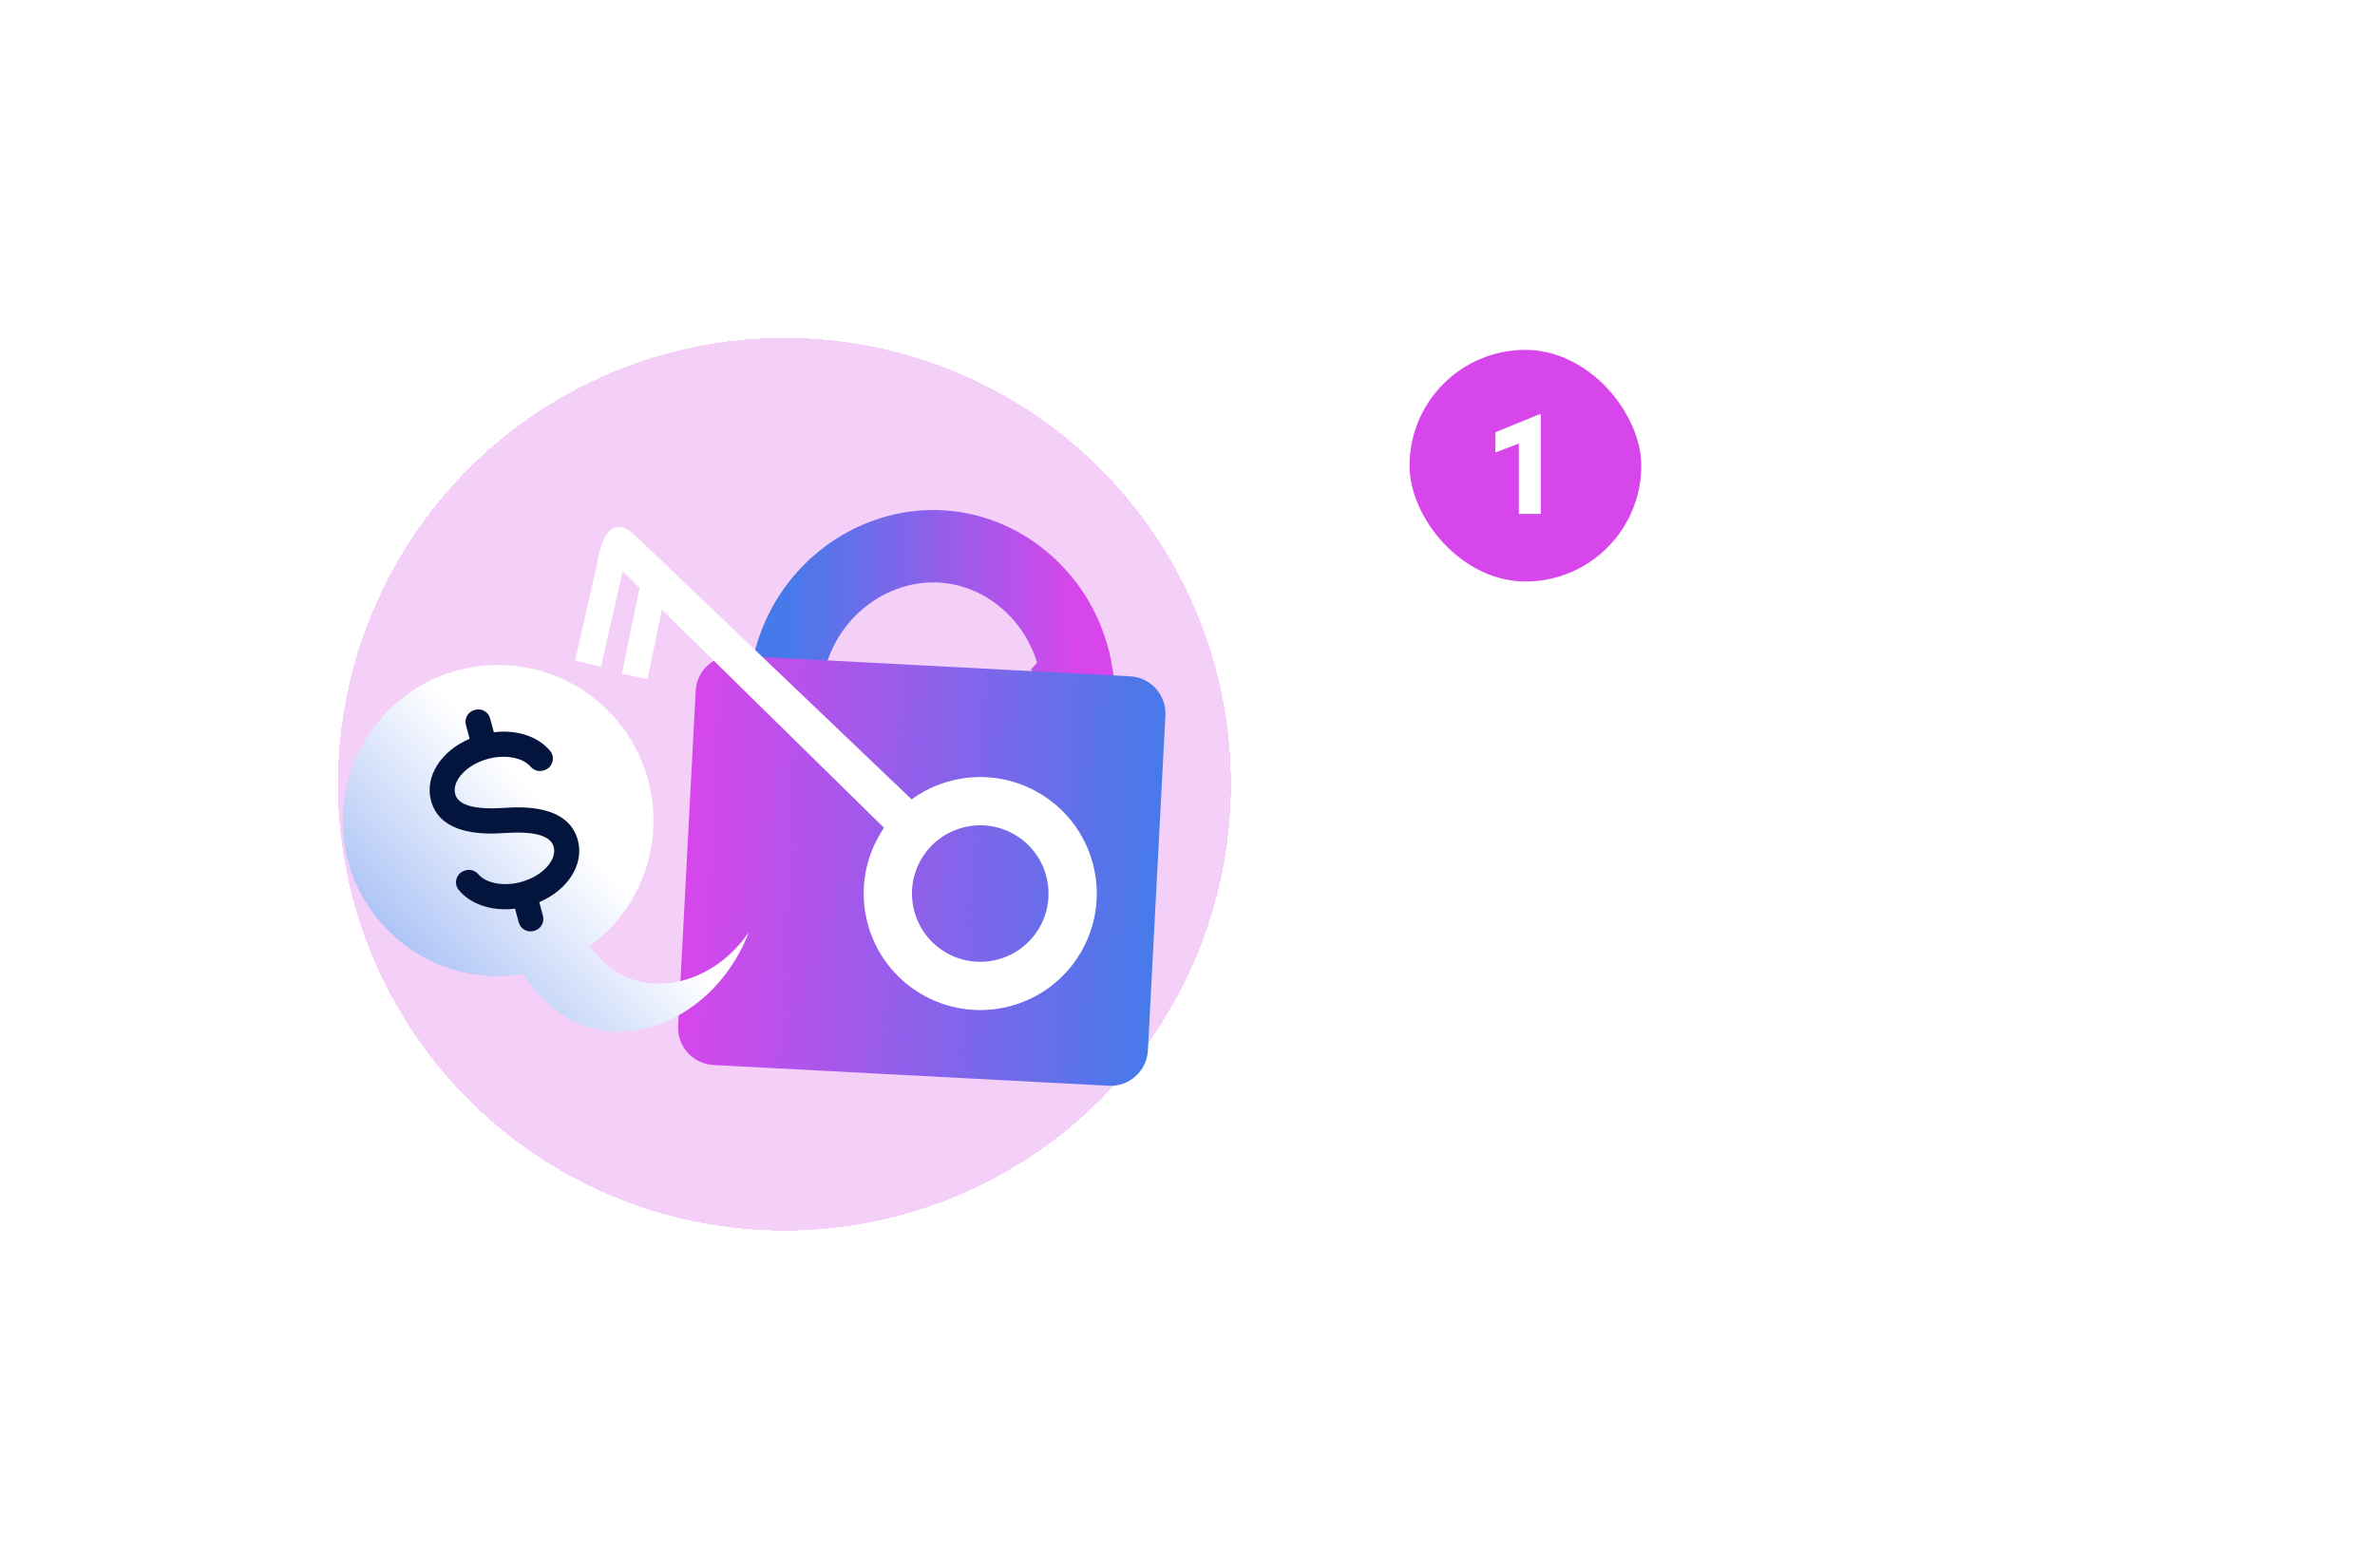<?xml version="1.0" encoding="UTF-8"?>
<svg xmlns="http://www.w3.org/2000/svg" width="492" height="325" viewBox="0 0 492 325" fill="none">
  <g filter="url(#filter0_d_107_328)">
    <circle cx="162.5" cy="162.5" r="92.5" fill="#D746EB" fill-opacity="0.25" shape-rendering="crispEdges"></circle>
  </g>
  <path d="M163.463 137.507C167.124 121.915 181.696 111.663 196.576 113.369C209.774 114.883 220.779 125.523 223.013 139.415C221.716 140.866 220.419 142.315 219.122 143.766" stroke="url(#paint0_linear_107_328)" stroke-width="15" stroke-miterlimit="10"></path>
  <path d="M234.109 140.139L152.236 135.841C147.974 135.618 144.338 138.897 144.115 143.166L140.485 212.555C140.261 216.824 143.535 220.466 147.797 220.69L229.67 224.988C233.931 225.212 237.567 221.932 237.791 217.663L241.421 148.274C241.644 144.005 238.371 140.363 234.109 140.139Z" fill="url(#paint1_linear_107_328)"></path>
  <path d="M130.967 202.934C126.683 201.461 123.848 198.475 122.149 196.084C130.161 190.219 135.371 180.743 135.371 170.04C135.371 152.235 120.962 137.802 103.187 137.802C85.412 137.802 71 152.238 71 170.043C71 187.848 85.409 202.281 103.184 202.281C104.959 202.281 106.7 202.131 108.396 201.853C110.786 205.567 115.689 211.511 123.517 213.28C135.399 215.967 149.413 207.98 155.16 193.129C149.162 201.92 139.106 205.733 130.967 202.931V202.934Z" fill="url(#paint2_linear_107_328)"></path>
  <path d="M104.329 167.414C98.291 167.813 94.916 166.855 94.303 164.562C93.562 161.788 96.669 158.44 101.088 157.251C104.719 156.278 108.31 157.008 109.887 158.839C110.527 159.585 111.505 159.943 112.454 159.689L112.659 159.633C114.411 159.163 115.125 157.031 113.979 155.621C111.557 152.654 107.156 151.144 102.301 151.733L101.535 148.869C101.174 147.523 99.794 146.725 98.451 147.087L98.298 147.128C96.955 147.49 96.159 148.873 96.52 150.219L97.286 153.082C91.378 155.61 87.945 160.886 89.291 165.912C91.319 173.492 101.371 172.828 104.671 172.608C110.709 172.209 114.084 173.167 114.697 175.46C115.438 178.234 112.331 181.582 107.912 182.772C104.281 183.745 100.69 183.014 99.113 181.183C98.473 180.438 97.495 180.08 96.546 180.333L96.341 180.389C94.589 180.859 93.875 182.992 95.021 184.401C97.443 187.369 101.844 188.879 106.699 188.29L107.458 191.131C107.819 192.477 109.199 193.275 110.542 192.913L110.694 192.872C112.037 192.51 112.834 191.127 112.473 189.781L111.714 186.94C117.622 184.412 121.055 179.136 119.709 174.111C117.681 166.531 107.629 167.194 104.329 167.414Z" fill="#03153C"></path>
  <path d="M193.546 170.127C160.469 138.515 136.329 115.537 131.739 111.116C131.13 110.528 129.363 108.816 127.608 109.214C125.18 109.763 124.143 114.057 123.694 116.823C122.171 123.509 120.652 130.195 119.129 136.881L124.489 138.184C125.99 131.58 127.493 124.975 128.993 118.371C148.606 137.631 168.218 156.888 187.831 176.148C189.734 174.14 191.639 172.132 193.542 170.124L193.546 170.127Z" fill="white"></path>
  <path d="M207.817 203.702C218.057 201.079 224.231 190.651 221.608 180.411C218.985 170.171 208.557 163.996 198.317 166.619C188.077 169.243 181.902 179.671 184.525 189.911C187.149 200.151 197.577 206.326 207.817 203.702Z" stroke="white" stroke-width="10" stroke-miterlimit="10"></path>
  <path d="M137.853 122.63L132.541 121.532L128.832 139.614L134.144 140.711L137.853 122.63Z" fill="white"></path>
  <rect x="292" y="72.5" width="48" height="48" rx="24" fill="#D746EB"></rect>
  <path d="M314.642 89.543L316.502 91.217L309.775 93.759V89.574L318.796 85.885H319.199V106.5H314.642V89.543Z" fill="white"></path>
  <path d="M294.52 141.83H302.95C304.43 141.83 305.67 142.15 306.67 142.79C307.69 143.41 308.44 144.24 308.92 145.28C309.42 146.3 309.67 147.39 309.67 148.55C309.67 149.75 309.42 150.86 308.92 151.88C308.44 152.88 307.69 153.7 306.67 154.34C305.67 154.96 304.43 155.27 302.95 155.27H297.46V151.61H302.77C303.69 151.61 304.38 151.32 304.84 150.74C305.3 150.14 305.53 149.41 305.53 148.55C305.53 147.71 305.3 146.99 304.84 146.39C304.4 145.79 303.73 145.49 302.83 145.49H297.01L298.66 143.81V162.5H294.52V141.83ZM317.761 162.86C316.481 162.86 315.331 162.55 314.311 161.93C313.291 161.31 312.491 160.44 311.911 159.32C311.331 158.2 311.041 156.93 311.041 155.51C311.041 154.09 311.331 152.82 311.911 151.7C312.491 150.58 313.291 149.71 314.311 149.09C315.351 148.45 316.531 148.13 317.851 148.13C318.671 148.13 319.461 148.29 320.221 148.61C320.981 148.91 321.611 149.36 322.111 149.96C322.611 150.54 322.911 151.22 323.011 152L322.411 152.18V148.49H326.311V162.5H322.411V158.66L323.011 158.84C322.911 159.6 322.601 160.29 322.081 160.91C321.581 161.51 320.941 161.99 320.161 162.35C319.401 162.69 318.601 162.86 317.761 162.86ZM318.631 159.23C319.291 159.23 319.901 159.06 320.461 158.72C321.021 158.38 321.461 157.93 321.781 157.37C322.121 156.79 322.291 156.17 322.291 155.51C322.291 154.79 322.121 154.15 321.781 153.59C321.441 153.03 320.991 152.59 320.431 152.27C319.871 151.93 319.261 151.76 318.601 151.76C317.921 151.76 317.301 151.93 316.741 152.27C316.201 152.61 315.771 153.07 315.451 153.65C315.151 154.21 315.001 154.83 315.001 155.51C315.001 156.15 315.161 156.76 315.481 157.34C315.801 157.92 316.231 158.38 316.771 158.72C317.331 159.06 317.951 159.23 318.631 159.23ZM334.629 159.68L334.689 162.74L328.479 148.49H332.769L336.609 157.88H335.589L339.339 148.49H343.539L334.869 169.37H330.729L334.629 159.68Z" fill="white"></path>
  <path opacity="0.75" d="M300.712 208.764C299.319 208.764 298.028 208.412 296.84 207.708C295.667 207.004 294.743 206.058 294.068 204.87C293.393 203.667 293.056 202.362 293.056 200.954C293.056 199.531 293.393 198.219 294.068 197.016C294.743 195.813 295.667 194.86 296.84 194.156C298.028 193.437 299.319 193.078 300.712 193.078C302.135 193.078 303.433 193.437 304.606 194.156C305.794 194.86 306.725 195.813 307.4 197.016C308.075 198.219 308.412 199.531 308.412 200.954C308.412 202.362 308.075 203.667 307.4 204.87C306.725 206.058 305.794 207.004 304.606 207.708C303.433 208.412 302.135 208.764 300.712 208.764ZM300.712 206.916C301.768 206.916 302.729 206.645 303.594 206.102C304.474 205.559 305.163 204.833 305.662 203.924C306.161 203.015 306.41 202.025 306.41 200.954C306.41 199.883 306.161 198.886 305.662 197.962C305.163 197.038 304.474 196.305 303.594 195.762C302.729 195.205 301.775 194.926 300.734 194.926C299.693 194.926 298.732 195.205 297.852 195.762C296.987 196.305 296.305 197.038 295.806 197.962C295.307 198.886 295.058 199.883 295.058 200.954C295.058 202.025 295.307 203.015 295.806 203.924C296.305 204.833 296.987 205.559 297.852 206.102C298.717 206.645 299.671 206.916 300.712 206.916ZM311.053 198.226H312.967V200.8L312.747 200.47C312.835 199.927 313.077 199.465 313.473 199.084C313.869 198.703 314.331 198.424 314.859 198.248C315.387 198.057 315.893 197.962 316.377 197.962C317.213 197.962 317.946 198.145 318.577 198.512C319.208 198.879 319.684 199.407 320.007 200.096C320.344 200.785 320.513 201.607 320.513 202.56V208.5H318.599V202.67C318.599 202.113 318.489 201.621 318.269 201.196C318.064 200.771 317.77 200.441 317.389 200.206C317.022 199.971 316.597 199.854 316.113 199.854C315.6 199.854 315.101 199.964 314.617 200.184C314.133 200.404 313.737 200.749 313.429 201.218C313.121 201.673 312.967 202.245 312.967 202.934V208.5H311.053V198.226ZM328.305 208.764C327.337 208.764 326.45 208.537 325.643 208.082C324.836 207.627 324.198 206.989 323.729 206.168C323.26 205.332 323.025 204.386 323.025 203.33C323.025 202.274 323.26 201.343 323.729 200.536C324.198 199.715 324.829 199.084 325.621 198.644C326.428 198.189 327.322 197.962 328.305 197.962C329.273 197.962 330.146 198.189 330.923 198.644C331.7 199.084 332.309 199.707 332.749 200.514C333.189 201.321 333.409 202.259 333.409 203.33C333.409 203.535 333.394 203.821 333.365 204.188H324.345V202.538H331.495C331.422 201.966 331.238 201.475 330.945 201.064C330.652 200.639 330.278 200.316 329.823 200.096C329.383 199.876 328.877 199.766 328.305 199.766C327.63 199.766 327.036 199.905 326.523 200.184C326.024 200.463 325.636 200.881 325.357 201.438C325.093 201.981 324.961 202.655 324.961 203.462C324.961 204.21 325.1 204.848 325.379 205.376C325.672 205.904 326.076 206.3 326.589 206.564C327.102 206.828 327.696 206.96 328.371 206.96C329.016 206.96 329.603 206.821 330.131 206.542C330.674 206.263 331.084 205.867 331.363 205.354L333.013 206.014C332.588 206.879 331.95 207.554 331.099 208.038C330.248 208.522 329.317 208.764 328.305 208.764ZM335.841 202.45H343.453V204.298H335.841V202.45ZM346.993 194.354H348.907V208.5H346.993V194.354ZM345.145 198.226H351.129V199.876H345.145V198.226ZM353.248 198.226H355.162V208.5H353.248V198.226ZM354.194 195.718C353.813 195.718 353.49 195.601 353.226 195.366C352.977 195.117 352.852 194.809 352.852 194.442C352.852 194.09 352.977 193.789 353.226 193.54C353.49 193.291 353.813 193.166 354.194 193.166C354.576 193.166 354.898 193.291 355.162 193.54C355.426 193.789 355.558 194.09 355.558 194.442C355.558 194.809 355.426 195.117 355.162 195.366C354.898 195.601 354.576 195.718 354.194 195.718ZM358.49 198.226H360.404V200.602L360.25 200.272C360.338 199.817 360.551 199.421 360.888 199.084C361.24 198.732 361.658 198.461 362.142 198.27C362.641 198.065 363.162 197.962 363.704 197.962C364.555 197.962 365.303 198.204 365.948 198.688C366.608 199.172 367.056 199.847 367.29 200.712L366.784 200.91C367.034 200.133 367.378 199.524 367.818 199.084C368.273 198.644 368.742 198.351 369.226 198.204C369.725 198.043 370.209 197.962 370.678 197.962C371.529 197.962 372.248 198.145 372.834 198.512C373.436 198.879 373.89 199.407 374.198 200.096C374.506 200.771 374.66 201.592 374.66 202.56V208.5H372.746V202.67C372.746 202.113 372.644 201.621 372.438 201.196C372.248 200.756 371.969 200.419 371.602 200.184C371.236 199.935 370.803 199.81 370.304 199.81C369.395 199.795 368.706 200.096 368.236 200.712C367.767 201.313 367.532 202.193 367.532 203.352V208.5H365.618V202.67C365.618 202.098 365.523 201.599 365.332 201.174C365.142 200.734 364.87 200.397 364.518 200.162C364.166 199.927 363.763 199.81 363.308 199.81C362.502 199.81 361.812 200.074 361.24 200.602C360.683 201.13 360.404 201.907 360.404 202.934V208.5H358.49V198.226ZM382.446 208.764C381.478 208.764 380.59 208.537 379.784 208.082C378.977 207.627 378.339 206.989 377.87 206.168C377.4 205.332 377.166 204.386 377.166 203.33C377.166 202.274 377.4 201.343 377.87 200.536C378.339 199.715 378.97 199.084 379.762 198.644C380.568 198.189 381.463 197.962 382.446 197.962C383.414 197.962 384.286 198.189 385.064 198.644C385.841 199.084 386.45 199.707 386.89 200.514C387.33 201.321 387.55 202.259 387.55 203.33C387.55 203.535 387.535 203.821 387.506 204.188H378.486V202.538H385.636C385.562 201.966 385.379 201.475 385.086 201.064C384.792 200.639 384.418 200.316 383.964 200.096C383.524 199.876 383.018 199.766 382.446 199.766C381.771 199.766 381.177 199.905 380.664 200.184C380.165 200.463 379.776 200.881 379.498 201.438C379.234 201.981 379.102 202.655 379.102 203.462C379.102 204.21 379.241 204.848 379.52 205.376C379.813 205.904 380.216 206.3 380.73 206.564C381.243 206.828 381.837 206.96 382.512 206.96C383.157 206.96 383.744 206.821 384.272 206.542C384.814 206.263 385.225 205.867 385.504 205.354L387.154 206.014C386.728 206.879 386.09 207.554 385.24 208.038C384.389 208.522 383.458 208.764 382.446 208.764ZM400.43 208.764C399.433 208.764 398.524 208.537 397.702 208.082C396.896 207.627 396.25 206.989 395.766 206.168C395.282 205.347 395.04 204.408 395.04 203.352C395.04 202.296 395.282 201.357 395.766 200.536C396.25 199.715 396.903 199.084 397.724 198.644C398.546 198.189 399.44 197.962 400.408 197.962C401.406 197.962 402.308 198.189 403.114 198.644C403.936 199.084 404.588 199.715 405.072 200.536C405.556 201.357 405.798 202.296 405.798 203.352C405.798 204.408 405.556 205.347 405.072 206.168C404.588 206.989 403.936 207.627 403.114 208.082C402.308 208.537 401.413 208.764 400.43 208.764ZM400.408 206.96C401.039 206.96 401.618 206.806 402.146 206.498C402.674 206.19 403.092 205.765 403.4 205.222C403.723 204.665 403.884 204.041 403.884 203.352C403.884 202.663 403.723 202.047 403.4 201.504C403.092 200.961 402.674 200.536 402.146 200.228C401.633 199.92 401.054 199.766 400.408 199.766C399.792 199.766 399.22 199.92 398.692 200.228C398.164 200.536 397.746 200.961 397.438 201.504C397.13 202.047 396.976 202.663 396.976 203.352C396.976 204.041 397.13 204.665 397.438 205.222C397.746 205.765 398.164 206.19 398.692 206.498C399.22 206.806 399.792 206.96 400.408 206.96ZM408.463 198.226H410.399V201.548L410.179 201.504C410.399 200.287 410.766 199.392 411.279 198.82C411.807 198.248 412.474 197.962 413.281 197.962C413.633 197.962 413.978 198.006 414.315 198.094C414.652 198.167 414.902 198.255 415.063 198.358L414.755 200.162C414.271 199.927 413.772 199.81 413.259 199.81C412.291 199.81 411.572 200.272 411.103 201.196C410.634 202.105 410.399 203.286 410.399 204.738V208.5H408.463V198.226ZM296.686 241.764C296.055 241.764 295.447 241.632 294.86 241.368C294.288 241.104 293.819 240.73 293.452 240.246C293.085 239.747 292.887 239.161 292.858 238.486H294.64C294.64 238.941 294.831 239.322 295.212 239.63C295.593 239.938 296.085 240.092 296.686 240.092C297.317 240.092 297.815 239.953 298.182 239.674C298.563 239.395 298.754 239.043 298.754 238.618C298.754 238.251 298.629 237.965 298.38 237.76C298.131 237.54 297.786 237.379 297.346 237.276L295.938 236.946C295.366 236.785 294.875 236.579 294.464 236.33C294.068 236.081 293.76 235.773 293.54 235.406C293.335 235.025 293.232 234.577 293.232 234.064C293.232 234.049 293.232 234.042 293.232 234.042C293.232 234.027 293.232 234.013 293.232 233.998C293.232 233.441 293.379 232.935 293.672 232.48C293.965 232.011 294.383 231.644 294.926 231.38C295.469 231.101 296.077 230.962 296.752 230.962C297.368 230.962 297.94 231.072 298.468 231.292C299.011 231.512 299.451 231.849 299.788 232.304C300.125 232.744 300.294 233.294 300.294 233.954H298.446C298.431 233.573 298.255 233.257 297.918 233.008C297.581 232.759 297.207 232.634 296.796 232.634C296.312 232.634 295.916 232.773 295.608 233.052C295.3 233.316 295.146 233.653 295.146 234.064C295.146 234.387 295.271 234.651 295.52 234.856C295.784 235.061 296.099 235.208 296.466 235.296L297.984 235.67C298.967 235.919 299.656 236.315 300.052 236.858C300.463 237.386 300.668 237.98 300.668 238.64C300.668 239.256 300.485 239.806 300.118 240.29C299.751 240.759 299.267 241.126 298.666 241.39C298.065 241.639 297.405 241.764 296.686 241.764ZM312.582 241.5H310.668V238.926L310.866 239.256C310.778 239.799 310.536 240.261 310.14 240.642C309.744 241.023 309.282 241.309 308.754 241.5C308.226 241.676 307.727 241.764 307.258 241.764C306.407 241.764 305.667 241.581 305.036 241.214C304.42 240.847 303.943 240.319 303.606 239.63C303.283 238.941 303.122 238.119 303.122 237.166V231.226H305.036V237.122C305.036 237.694 305.139 238.193 305.344 238.618C305.549 239.043 305.835 239.373 306.202 239.608C306.583 239.843 307.016 239.96 307.5 239.96C308.028 239.96 308.527 239.85 308.996 239.63C309.48 239.41 309.876 239.073 310.184 238.618C310.492 238.149 310.653 237.569 310.668 236.88V231.226H312.582V241.5ZM321.474 241.764C320.932 241.764 320.389 241.676 319.846 241.5C319.318 241.309 318.849 241.031 318.438 240.664C318.042 240.297 317.764 239.879 317.602 239.41L317.822 239.058V241.5H315.908V225.638H317.822V233.624L317.602 233.294C317.778 232.81 318.057 232.392 318.438 232.04C318.834 231.673 319.296 231.402 319.824 231.226C320.367 231.05 320.924 230.962 321.496 230.962C322.435 230.962 323.293 231.189 324.07 231.644C324.848 232.084 325.464 232.715 325.918 233.536C326.388 234.343 326.622 235.281 326.622 236.352C326.622 237.408 326.388 238.347 325.918 239.168C325.464 239.989 324.84 240.627 324.048 241.082C323.271 241.537 322.413 241.764 321.474 241.764ZM321.298 239.96C321.914 239.96 322.486 239.799 323.014 239.476C323.542 239.153 323.953 238.721 324.246 238.178C324.54 237.621 324.686 237.005 324.686 236.33C324.686 235.641 324.54 235.032 324.246 234.504C323.953 233.961 323.542 233.536 323.014 233.228C322.501 232.92 321.929 232.766 321.298 232.766C320.741 232.766 320.184 232.913 319.626 233.206C319.084 233.499 318.644 233.917 318.306 234.46C317.984 235.003 317.822 235.626 317.822 236.33C317.822 237.049 317.976 237.687 318.284 238.244C318.607 238.787 319.04 239.212 319.582 239.52C320.125 239.813 320.697 239.96 321.298 239.96ZM332.286 241.764C331.655 241.764 331.046 241.632 330.46 241.368C329.888 241.104 329.418 240.73 329.052 240.246C328.685 239.747 328.487 239.161 328.458 238.486H330.24C330.24 238.941 330.43 239.322 330.812 239.63C331.193 239.938 331.684 240.092 332.286 240.092C332.916 240.092 333.415 239.953 333.782 239.674C334.163 239.395 334.354 239.043 334.354 238.618C334.354 238.251 334.229 237.965 333.98 237.76C333.73 237.54 333.386 237.379 332.946 237.276L331.538 236.946C330.966 236.785 330.474 236.579 330.064 236.33C329.668 236.081 329.36 235.773 329.14 235.406C328.934 235.025 328.832 234.577 328.832 234.064C328.832 234.049 328.832 234.042 328.832 234.042C328.832 234.027 328.832 234.013 328.832 233.998C328.832 233.441 328.978 232.935 329.272 232.48C329.565 232.011 329.983 231.644 330.526 231.38C331.068 231.101 331.677 230.962 332.352 230.962C332.968 230.962 333.54 231.072 334.068 231.292C334.61 231.512 335.05 231.849 335.388 232.304C335.725 232.744 335.894 233.294 335.894 233.954H334.046C334.031 233.573 333.855 233.257 333.518 233.008C333.18 232.759 332.806 232.634 332.396 232.634C331.912 232.634 331.516 232.773 331.208 233.052C330.9 233.316 330.746 233.653 330.746 234.064C330.746 234.387 330.87 234.651 331.12 234.856C331.384 235.061 331.699 235.208 332.066 235.296L333.584 235.67C334.566 235.919 335.256 236.315 335.652 236.858C336.062 237.386 336.268 237.98 336.268 238.64C336.268 239.256 336.084 239.806 335.718 240.29C335.351 240.759 334.867 241.126 334.266 241.39C333.664 241.639 333.004 241.764 332.286 241.764ZM343.65 241.764C342.667 241.764 341.75 241.537 340.9 241.082C340.064 240.627 339.389 239.989 338.876 239.168C338.377 238.347 338.128 237.408 338.128 236.352C338.128 235.296 338.377 234.357 338.876 233.536C339.389 232.715 340.064 232.084 340.9 231.644C341.75 231.189 342.667 230.962 343.65 230.962C344.442 230.962 345.175 231.109 345.85 231.402C346.539 231.681 347.111 232.077 347.566 232.59L346.356 233.844C346.033 233.507 345.644 233.243 345.19 233.052C344.735 232.861 344.244 232.766 343.716 232.766C343.041 232.766 342.425 232.92 341.868 233.228C341.31 233.536 340.87 233.961 340.548 234.504C340.225 235.047 340.064 235.663 340.064 236.352C340.064 237.041 340.225 237.665 340.548 238.222C340.87 238.765 341.31 239.19 341.868 239.498C342.425 239.806 343.041 239.96 343.716 239.96C344.244 239.96 344.735 239.865 345.19 239.674C345.644 239.483 346.033 239.219 346.356 238.882L347.566 240.136C347.111 240.649 346.539 241.053 345.85 241.346C345.175 241.625 344.442 241.764 343.65 241.764ZM349.983 231.226H351.919V234.548L351.699 234.504C351.919 233.287 352.285 232.392 352.799 231.82C353.327 231.248 353.994 230.962 354.801 230.962C355.153 230.962 355.497 231.006 355.835 231.094C356.172 231.167 356.421 231.255 356.583 231.358L356.275 233.162C355.791 232.927 355.292 232.81 354.779 232.81C353.811 232.81 353.092 233.272 352.623 234.196C352.153 235.105 351.919 236.286 351.919 237.738V241.5H349.983V231.226ZM358.49 231.226H360.404V241.5H358.49V231.226ZM359.436 228.718C359.055 228.718 358.732 228.601 358.468 228.366C358.219 228.117 358.094 227.809 358.094 227.442C358.094 227.09 358.219 226.789 358.468 226.54C358.732 226.291 359.055 226.166 359.436 226.166C359.818 226.166 360.14 226.291 360.404 226.54C360.668 226.789 360.8 227.09 360.8 227.442C360.8 227.809 360.668 228.117 360.404 228.366C360.14 228.601 359.818 228.718 359.436 228.718ZM363.733 231.226H365.647V233.668L365.427 233.316C365.588 232.847 365.867 232.429 366.263 232.062C366.673 231.695 367.143 231.424 367.671 231.248C368.213 231.057 368.756 230.962 369.299 230.962C370.237 230.962 371.095 231.189 371.873 231.644C372.665 232.099 373.288 232.737 373.743 233.558C374.212 234.379 374.447 235.318 374.447 236.374C374.447 237.445 374.212 238.391 373.743 239.212C373.288 240.019 372.672 240.649 371.895 241.104C371.117 241.544 370.259 241.764 369.321 241.764C368.749 241.764 368.191 241.676 367.649 241.5C367.121 241.324 366.659 241.06 366.263 240.708C365.881 240.341 365.603 239.916 365.427 239.432L365.647 239.102V246.494H363.733V231.226ZM369.123 239.96C369.753 239.96 370.325 239.806 370.839 239.498C371.367 239.19 371.777 238.772 372.071 238.244C372.364 237.701 372.511 237.085 372.511 236.396C372.511 235.721 372.364 235.113 372.071 234.57C371.777 234.013 371.367 233.573 370.839 233.25C370.311 232.927 369.739 232.766 369.123 232.766C368.521 232.766 367.949 232.92 367.407 233.228C366.864 233.521 366.431 233.947 366.109 234.504C365.801 235.047 365.647 235.677 365.647 236.396C365.647 237.1 365.808 237.723 366.131 238.266C366.468 238.809 366.908 239.227 367.451 239.52C368.008 239.813 368.565 239.96 369.123 239.96ZM377.694 227.354H379.608V241.5H377.694V227.354ZM375.846 231.226H381.83V232.876H375.846V231.226ZM383.949 231.226H385.863V241.5H383.949V231.226ZM384.895 228.718C384.514 228.718 384.191 228.601 383.927 228.366C383.678 228.117 383.553 227.809 383.553 227.442C383.553 227.09 383.678 226.789 383.927 226.54C384.191 226.291 384.514 226.166 384.895 226.166C385.277 226.166 385.599 226.291 385.863 226.54C386.127 226.789 386.259 227.09 386.259 227.442C386.259 227.809 386.127 228.117 385.863 228.366C385.599 228.601 385.277 228.718 384.895 228.718ZM393.878 241.764C392.88 241.764 391.971 241.537 391.15 241.082C390.343 240.627 389.698 239.989 389.214 239.168C388.73 238.347 388.488 237.408 388.488 236.352C388.488 235.296 388.73 234.357 389.214 233.536C389.698 232.715 390.35 232.084 391.172 231.644C391.993 231.189 392.888 230.962 393.856 230.962C394.853 230.962 395.755 231.189 396.562 231.644C397.383 232.084 398.036 232.715 398.52 233.536C399.004 234.357 399.246 235.296 399.246 236.352C399.246 237.408 399.004 238.347 398.52 239.168C398.036 239.989 397.383 240.627 396.562 241.082C395.755 241.537 394.86 241.764 393.878 241.764ZM393.856 239.96C394.486 239.96 395.066 239.806 395.594 239.498C396.122 239.19 396.54 238.765 396.848 238.222C397.17 237.665 397.332 237.041 397.332 236.352C397.332 235.663 397.17 235.047 396.848 234.504C396.54 233.961 396.122 233.536 395.594 233.228C395.08 232.92 394.501 232.766 393.856 232.766C393.24 232.766 392.668 232.92 392.14 233.228C391.612 233.536 391.194 233.961 390.886 234.504C390.578 235.047 390.424 235.663 390.424 236.352C390.424 237.041 390.578 237.665 390.886 238.222C391.194 238.765 391.612 239.19 392.14 239.498C392.668 239.806 393.24 239.96 393.856 239.96ZM401.91 231.226H403.824V233.8L403.604 233.47C403.692 232.927 403.934 232.465 404.33 232.084C404.726 231.703 405.188 231.424 405.716 231.248C406.244 231.057 406.75 230.962 407.234 230.962C408.07 230.962 408.804 231.145 409.434 231.512C410.065 231.879 410.542 232.407 410.864 233.096C411.202 233.785 411.37 234.607 411.37 235.56V241.5H409.456V235.67C409.456 235.113 409.346 234.621 409.126 234.196C408.921 233.771 408.628 233.441 408.246 233.206C407.88 232.971 407.454 232.854 406.97 232.854C406.457 232.854 405.958 232.964 405.474 233.184C404.99 233.404 404.594 233.749 404.286 234.218C403.978 234.673 403.824 235.245 403.824 235.934V241.5H401.91V231.226Z" fill="white"></path>
  <defs>
    <filter id="filter0_d_107_328" x="0" y="0" width="325" height="325" filterUnits="userSpaceOnUse" color-interpolation-filters="sRGB">
      <feFlood flood-opacity="0" result="BackgroundImageFix"></feFlood>
      <feColorMatrix in="SourceAlpha" type="matrix" values="0 0 0 0 0 0 0 0 0 0 0 0 0 0 0 0 0 0 127 0" result="hardAlpha"></feColorMatrix>
      <feOffset></feOffset>
      <feGaussianBlur stdDeviation="35"></feGaussianBlur>
      <feComposite in2="hardAlpha" operator="out"></feComposite>
      <feColorMatrix type="matrix" values="0 0 0 0 0.843 0 0 0 0 0.275 0 0 0 0 0.922 0 0 0 0.25 0"></feColorMatrix>
      <feBlend mode="normal" in2="BackgroundImageFix" result="effect1_dropShadow_107_328"></feBlend>
      <feBlend mode="normal" in="SourceGraphic" in2="effect1_dropShadow_107_328" result="shape"></feBlend>
    </filter>
    <linearGradient id="paint0_linear_107_328" x1="223.013" y1="128.391" x2="163.463" y2="128.474" gradientUnits="userSpaceOnUse">
      <stop stop-color="#D746EB"></stop>
      <stop offset="1" stop-color="#467AEA"></stop>
    </linearGradient>
    <linearGradient id="paint1_linear_107_328" x1="239.618" y1="182.734" x2="142.307" y2="177.723" gradientUnits="userSpaceOnUse">
      <stop stop-color="#467AEA"></stop>
      <stop offset="1" stop-color="#D746EB"></stop>
    </linearGradient>
    <linearGradient id="paint2_linear_107_328" x1="53.929" y1="242.9" x2="123.416" y2="178.008" gradientUnits="userSpaceOnUse">
      <stop stop-color="#467AEA"></stop>
      <stop offset="1" stop-color="white"></stop>
    </linearGradient>
  </defs>
</svg>
